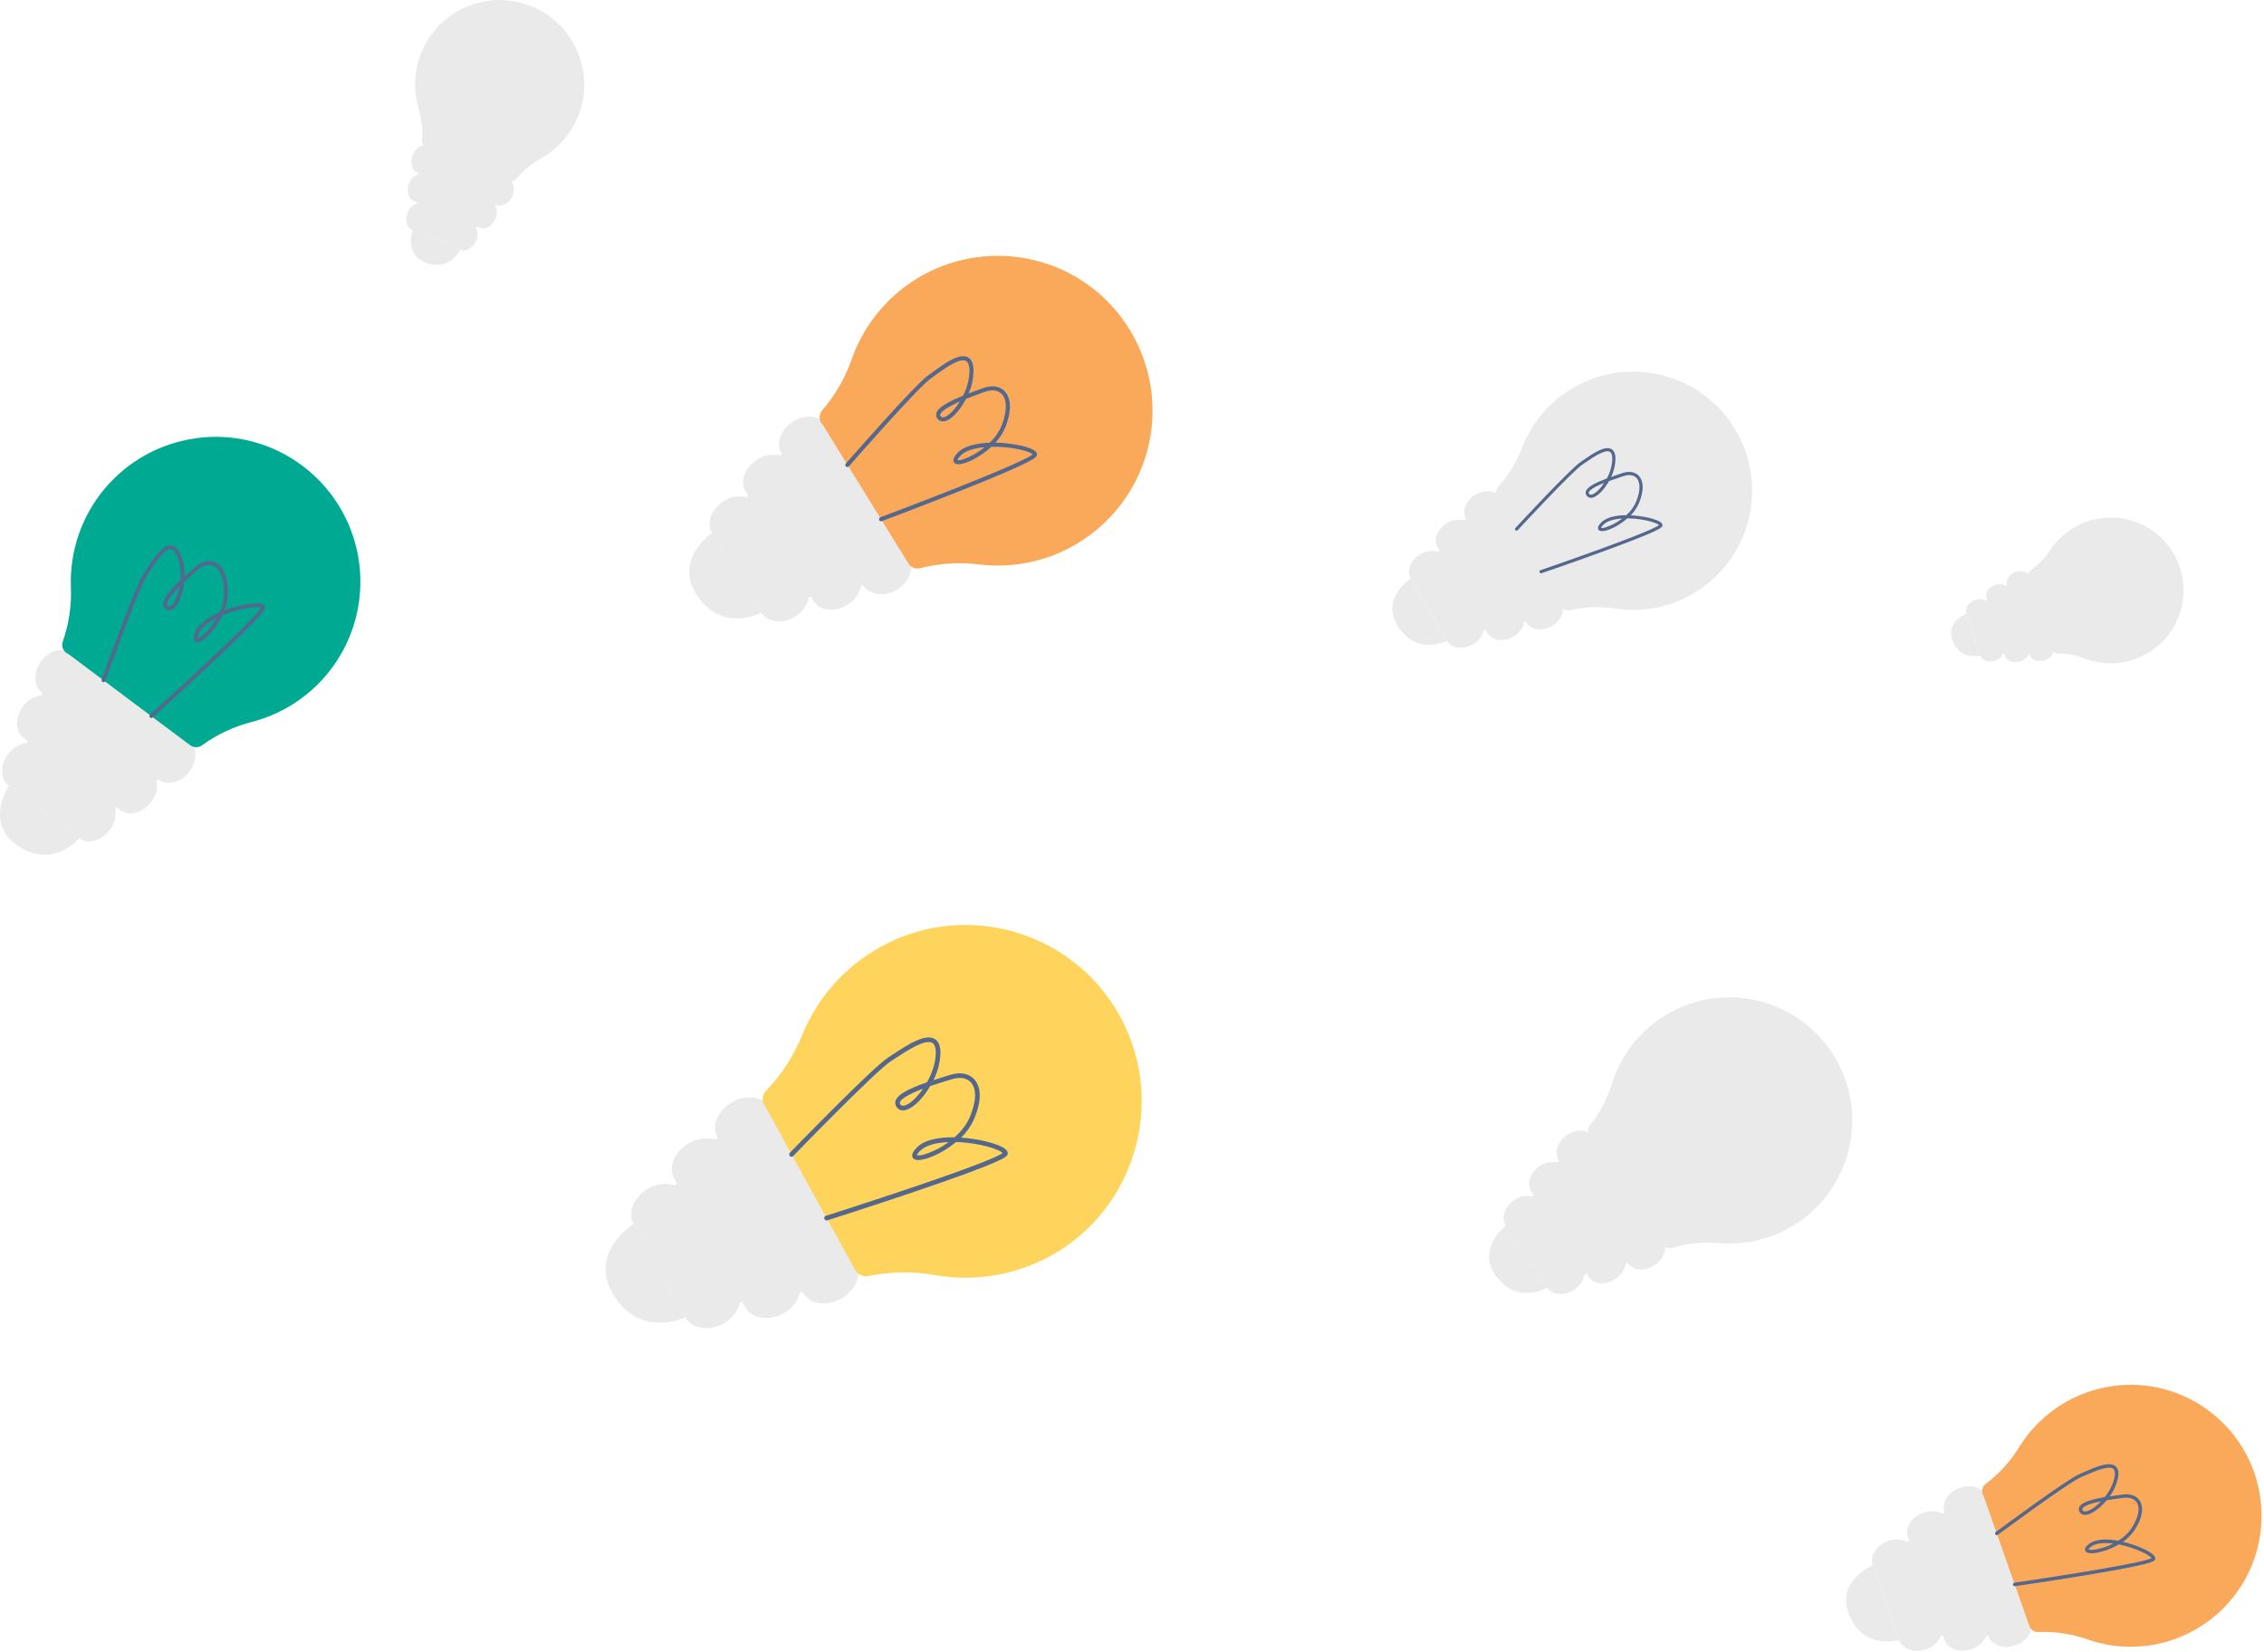 <svg width="396" height="289" viewBox="0 0 396 289" fill="none" xmlns="http://www.w3.org/2000/svg">
<path d="M134.716 193.791L149.721 220.94C150.829 222.947 149.656 225.738 147.098 227.145C144.553 228.552 141.563 228.063 140.454 226.056C140.343 225.853 139.972 225.951 139.907 226.197C139.684 226.946 139.313 227.641 138.817 228.244C138.321 228.847 137.709 229.344 137.018 229.707C134.473 231.114 131.482 230.622 130.374 228.614L129.944 227.837C129.833 227.637 129.466 227.732 129.4 227.981C129.176 228.729 128.805 229.424 128.309 230.026C127.813 230.628 127.202 231.125 126.511 231.487C123.966 232.894 120.976 232.403 119.867 230.395L110.83 214.046C109.722 212.039 110.896 209.248 113.453 207.841C114.128 207.448 114.873 207.194 115.647 207.094C116.421 206.993 117.207 207.049 117.959 207.257C118.202 207.332 118.48 207.073 118.369 206.873L117.939 206.096C116.831 204.089 118.005 201.295 120.563 199.888C121.238 199.495 121.984 199.242 122.758 199.142C123.533 199.041 124.319 199.096 125.072 199.304C125.314 199.382 125.593 199.12 125.481 198.92C124.37 196.913 125.547 194.119 128.105 192.712C130.607 191.291 133.607 191.783 134.716 193.791Z" fill="#EAEAEA"/>
<path d="M177.627 163.04C181.553 164.188 185.209 166.111 188.379 168.696C191.549 171.28 194.17 174.474 196.085 178.088C204.014 192.919 198.469 211.567 183.726 219.664C177.606 223.016 170.532 224.198 163.654 223.02C159.758 222.319 155.764 222.368 151.885 223.164C151.441 223.258 150.978 223.207 150.565 223.019C150.152 222.831 149.81 222.515 149.59 222.118C149.495 221.947 135.624 196.792 133.991 193.722C133.606 193.327 133.39 192.798 133.39 192.246C133.39 191.695 133.606 191.165 133.991 190.77C136.724 187.917 138.887 184.567 140.362 180.902C143.034 174.412 147.833 169.024 153.971 165.622C157.542 163.634 161.475 162.382 165.538 161.939C169.601 161.496 173.711 161.87 177.627 163.04Z" fill="#FFD45C"/>
<path d="M119.877 230.389C119.877 230.389 112.138 234.154 107.39 226.614C102.642 219.074 110.84 214.04 110.84 214.04L119.877 230.389Z" fill="#EAEAEA"/>
<path d="M144.234 213.236C144.28 213.319 144.354 213.383 144.441 213.417C144.529 213.452 144.626 213.455 144.716 213.426C144.792 213.404 152.534 210.94 160.22 208.333C175.96 202.984 176.144 202.279 176.246 201.856C176.403 201.219 175.632 200.79 175.38 200.652C173.957 199.855 170.901 199.147 168.107 198.96C169.03 198.07 169.779 197.016 170.314 195.851C172.15 191.636 171.183 189.619 170.441 188.789C169.5 187.737 167.969 187.441 166.238 187.979L165.664 188.153C164.844 188.409 164.024 188.661 163.263 188.914C164 187.468 164.418 185.881 164.49 184.26C164.513 182.948 164.162 182.073 163.437 181.676C161.768 180.754 158.784 182.702 156.39 184.27C156.062 184.486 155.734 184.696 155.456 184.873C152.688 186.615 138.761 201 138.171 201.6C138.13 201.637 138.097 201.683 138.075 201.733C138.052 201.784 138.04 201.839 138.039 201.894C138.038 201.95 138.049 202.005 138.07 202.056C138.091 202.108 138.123 202.154 138.163 202.192C138.203 202.231 138.25 202.261 138.302 202.281C138.354 202.3 138.41 202.309 138.465 202.306C138.52 202.304 138.575 202.29 138.625 202.265C138.674 202.241 138.719 202.206 138.755 202.164C138.899 202.016 153.203 187.241 155.888 185.552C156.177 185.369 156.495 185.162 156.833 184.939C158.692 183.725 161.804 181.692 163.044 182.378C163.48 182.617 163.699 183.243 163.677 184.237C163.647 185.923 163.021 187.727 162.139 189.285C159.233 190.295 157 191.344 156.633 192.535C156.573 192.73 156.563 192.937 156.606 193.137C156.648 193.337 156.741 193.522 156.876 193.676C157.272 194.178 157.892 194.332 158.62 194.073C159.774 193.679 161.224 192.289 162.401 190.442C162.496 190.295 162.598 190.114 162.703 189.947C163.84 189.557 164.978 189.209 165.903 188.921L166.477 188.747C167.89 188.307 169.1 188.517 169.835 189.321C170.874 190.482 170.776 192.741 169.566 195.516C168.948 196.822 168.053 197.978 166.943 198.904C164.808 198.871 161.886 199.15 160.365 200.695C159.925 201.141 159.381 201.8 159.604 202.371C159.699 202.603 159.932 202.876 160.588 202.882C161.725 202.882 163.703 202.131 165.506 200.983C166.106 200.603 166.68 200.184 167.225 199.727C168.597 199.772 169.964 199.93 171.31 200.199C173.803 200.698 175.118 201.347 175.38 201.652C174.898 202.049 172.281 203.368 159.528 207.687C151.986 210.242 144.51 212.607 144.444 212.643C144.393 212.659 144.346 212.685 144.306 212.719C144.265 212.753 144.232 212.795 144.207 212.842C144.183 212.889 144.168 212.941 144.164 212.994C144.159 213.047 144.166 213.1 144.182 213.151C144.197 213.181 144.214 213.21 144.234 213.236ZM165.926 199.734C164.638 200.692 163.197 201.424 161.663 201.898C161.251 202.052 160.807 202.103 160.371 202.046C160.499 201.745 160.696 201.479 160.945 201.269C161.942 200.281 163.804 199.822 165.926 199.734ZM161.45 190.4C160.43 191.889 159.253 193 158.358 193.306C157.774 193.502 157.581 193.263 157.512 193.174C157.46 193.124 157.424 193.06 157.406 192.99C157.388 192.92 157.389 192.847 157.41 192.777C157.508 192.449 158.066 191.794 160.571 190.744C160.856 190.636 161.148 190.521 161.45 190.406V190.4Z" fill="#54678C"/>
<path d="M12.558 114.189L32.981 129.41C34.489 130.535 34.558 133.018 33.132 134.937C31.705 136.852 29.301 137.498 27.793 136.373C27.642 136.258 27.399 136.458 27.436 136.665C27.521 137.302 27.478 137.949 27.309 138.569C27.14 139.188 26.849 139.768 26.452 140.273C25.025 142.188 22.622 142.834 21.113 141.709L20.53 141.273C20.375 141.161 20.133 141.358 20.169 141.565C20.254 142.201 20.211 142.849 20.042 143.468C19.873 144.088 19.582 144.667 19.185 145.173C17.756 147.088 15.355 147.734 13.843 146.609L1.547 137.446C0.038 136.321 -0.031 133.838 1.396 131.916C1.767 131.393 2.239 130.95 2.784 130.612C3.329 130.274 3.936 130.048 4.57 129.948C4.777 129.922 4.898 129.62 4.744 129.522L4.16 129.086C2.652 127.961 2.583 125.478 4.009 123.556C4.381 123.033 4.853 122.59 5.398 122.252C5.943 121.914 6.55 121.688 7.183 121.588C7.39 121.562 7.511 121.26 7.357 121.159C5.849 120.034 5.78 117.551 7.206 115.632C8.623 113.71 11.04 113.064 12.558 114.189Z" fill="#EAEAEA"/>
<path d="M34.224 76.646C37.549 76.174 40.935 76.373 44.182 77.231C47.429 78.088 50.471 79.588 53.129 81.641C56.89 84.528 59.765 88.414 61.428 92.855C63.09 97.296 63.472 102.115 62.531 106.762C61.59 111.41 59.364 115.7 56.105 119.145C52.846 122.589 48.686 125.049 44.098 126.245C40.946 127.043 37.974 128.433 35.342 130.342C35.043 130.562 34.681 130.681 34.309 130.681C33.938 130.681 33.576 130.562 33.276 130.342C33.149 130.247 14.257 116.134 11.988 114.392C11.567 114.229 11.226 113.908 11.038 113.497C10.85 113.086 10.829 112.618 10.981 112.192C12.056 109.131 12.538 105.893 12.401 102.651C12.177 96.385 14.284 90.259 18.315 85.457C22.346 80.655 28.015 77.519 34.224 76.656V76.646Z" fill="#00A991"/>
<path d="M13.85 146.602C13.85 146.602 9.341 152.04 3.232 148.009C-2.877 143.979 1.553 137.439 1.553 137.439L13.85 146.602Z" fill="#EAEAEA"/>
<path d="M26.258 125.507C26.32 125.554 26.396 125.578 26.473 125.575C26.551 125.571 26.625 125.54 26.681 125.487C26.73 125.441 31.689 120.978 36.552 116.419C46.52 107.082 46.412 106.495 46.343 106.144C46.245 105.616 45.523 105.557 45.287 105.537C43.953 105.425 41.428 105.931 39.277 106.737C39.665 105.759 39.866 104.717 39.87 103.664C39.818 99.889 38.408 98.705 37.575 98.338C36.512 97.872 35.279 98.171 34.155 99.158L33.787 99.486C33.259 99.955 32.741 100.417 32.249 100.87C32.311 99.538 32.088 98.209 31.593 96.97C31.164 95.987 30.61 95.449 29.931 95.396C28.37 95.272 26.803 97.741 25.54 99.725C25.363 100.001 25.212 100.263 25.045 100.493C23.566 102.733 18.024 118.203 17.788 118.859C17.758 118.943 17.763 119.035 17.8 119.115C17.838 119.195 17.906 119.257 17.99 119.287C18.073 119.317 18.165 119.313 18.246 119.275C18.326 119.237 18.388 119.169 18.418 119.085C18.477 118.925 24.166 103.015 25.602 100.85C25.757 100.617 25.93 100.352 26.104 100.073C27.088 98.535 28.727 95.96 29.878 96.052C30.288 96.085 30.659 96.478 30.98 97.226C31.509 98.594 31.701 100.068 31.541 101.526C29.715 103.264 28.4 104.806 28.527 105.822C28.549 105.988 28.612 106.146 28.711 106.281C28.81 106.416 28.942 106.523 29.095 106.593C29.333 106.708 29.603 106.742 29.863 106.689C30.122 106.635 30.357 106.498 30.531 106.298C31.262 105.612 31.875 104.081 32.131 102.3C32.151 102.158 32.171 102 32.19 101.828C32.908 101.152 33.64 100.516 34.236 99.978L34.604 99.65C35.515 98.843 36.499 98.584 37.309 98.942C38.483 99.46 39.175 101.182 39.211 103.668C39.195 104.852 38.921 106.018 38.408 107.085C36.798 107.787 34.709 108.984 34.096 110.653C33.915 111.135 33.722 111.818 34.096 112.165C34.246 112.306 34.525 112.428 35.017 112.211C35.87 111.834 37.089 110.594 38.053 109.122C38.374 108.634 38.661 108.126 38.913 107.6C39.955 107.168 41.031 106.824 42.13 106.57C44.163 106.098 45.363 106.137 45.664 106.275C45.438 106.734 43.926 108.607 35.853 116.16C31.079 120.63 26.291 124.94 26.245 124.982C26.212 125.011 26.184 125.046 26.165 125.086C26.145 125.126 26.134 125.169 26.131 125.213C26.129 125.257 26.136 125.301 26.151 125.343C26.166 125.384 26.189 125.422 26.219 125.455L26.258 125.507ZM37.909 108.062C37.273 109.211 36.447 110.243 35.466 111.116C35.21 111.372 34.895 111.561 34.548 111.667C34.545 111.398 34.602 111.133 34.715 110.889C35.112 109.814 36.348 108.843 37.909 108.062ZM31.397 102.598C31.138 104.055 30.636 105.284 30.085 105.819C29.715 106.163 29.492 106.049 29.406 106.006C29.352 105.985 29.303 105.949 29.267 105.903C29.231 105.857 29.207 105.802 29.2 105.744C29.164 105.475 29.337 104.779 30.875 103.153C31.029 102.982 31.21 102.782 31.397 102.598Z" fill="#54678C"/>
<path d="M144.583 74.367L158.949 97.512C160.011 99.224 159.103 101.726 156.935 103.087C154.765 104.432 152.118 104.134 151.059 102.432C150.951 102.261 150.633 102.363 150.587 102.582C150.423 103.248 150.128 103.874 149.72 104.425C149.311 104.975 148.796 105.438 148.206 105.787C146.039 107.131 143.392 106.836 142.33 105.131L141.92 104.475C141.812 104.301 141.494 104.403 141.448 104.622C141.285 105.288 140.991 105.914 140.583 106.465C140.175 107.015 139.66 107.478 139.071 107.827C136.9 109.175 134.257 108.876 133.194 107.171L124.544 93.229C123.481 91.52 124.386 89.017 126.557 87.653C127.132 87.278 127.777 87.021 128.453 86.899C129.129 86.777 129.822 86.791 130.492 86.942C130.709 86.997 130.941 86.758 130.837 86.587L130.423 85.931C129.364 84.219 130.269 81.717 132.44 80.356C133.015 79.981 133.66 79.725 134.336 79.603C135.012 79.482 135.705 79.497 136.375 79.647C136.591 79.703 136.824 79.46 136.703 79.29C135.641 77.578 136.546 75.079 138.716 73.731C140.877 72.357 143.52 72.655 144.583 74.367Z" fill="#EAEAEA"/>
<path d="M180.858 45.489C184.352 46.321 187.644 47.845 190.539 49.97C193.435 52.095 195.875 54.779 197.717 57.863C200.329 62.209 201.669 67.202 201.585 72.272C201.501 77.343 199.995 82.288 197.24 86.545C194.484 90.802 190.589 94.199 185.998 96.352C181.407 98.504 176.304 99.324 171.27 98.719C167.821 98.278 164.319 98.501 160.954 99.374C160.569 99.476 160.162 99.452 159.793 99.305C159.423 99.158 159.11 98.896 158.901 98.558C158.809 98.413 145.525 76.964 143.958 74.344C143.602 74.017 143.388 73.563 143.361 73.08C143.335 72.597 143.498 72.123 143.817 71.759C146.086 69.134 147.833 66.099 148.965 62.819C151.196 56.495 155.693 51.224 161.585 48.024C167.478 44.824 174.347 43.923 180.865 45.495L180.858 45.489Z" fill="#FAA859"/>
<path d="M133.191 107.128C133.191 107.128 126.571 110.772 122.072 104.367C117.573 97.961 124.541 93.186 124.541 93.186L133.191 107.128Z" fill="#EAEAEA"/>
<path d="M153.798 90.999C153.841 91.068 153.907 91.121 153.985 91.148C154.062 91.175 154.147 91.174 154.224 91.146C154.293 91.12 160.973 88.618 167.6 85.987C181.179 80.599 181.297 79.972 181.372 79.595C181.481 79.031 180.789 78.69 180.559 78.578C179.274 77.945 176.562 77.457 174.106 77.417C174.876 76.596 175.485 75.639 175.903 74.594C177.326 70.815 176.388 69.087 175.699 68.391C174.827 67.513 173.473 67.322 171.978 67.87L171.482 68.047C170.774 68.306 170.079 68.565 169.41 68.821C169.994 67.521 170.29 66.111 170.279 64.686C170.24 63.528 169.892 62.78 169.243 62.465C167.738 61.73 165.206 63.574 163.176 65.053C162.891 65.259 162.622 65.456 162.383 65.624C160.032 67.263 148.456 80.507 147.954 81.071C147.92 81.106 147.893 81.147 147.876 81.192C147.858 81.238 147.85 81.287 147.852 81.335C147.853 81.384 147.865 81.432 147.886 81.476C147.907 81.52 147.937 81.559 147.974 81.591C148.011 81.623 148.054 81.648 148.1 81.662C148.147 81.677 148.196 81.683 148.244 81.678C148.293 81.673 148.34 81.658 148.382 81.634C148.425 81.611 148.462 81.579 148.492 81.54C148.613 81.402 160.504 67.811 162.783 66.207C163.029 66.037 163.298 65.84 163.586 65.63C165.163 64.482 167.8 62.56 168.918 63.108C169.312 63.298 169.528 63.836 169.574 64.708C169.564 66.276 169.178 67.817 168.449 69.205C165.944 70.222 164.032 71.238 163.763 72.301C163.72 72.474 163.722 72.655 163.768 72.827C163.814 72.999 163.902 73.156 164.026 73.285C164.396 73.708 164.947 73.803 165.573 73.554C166.557 73.157 167.777 71.871 168.731 70.202C168.807 70.067 168.889 69.92 168.974 69.756C169.958 69.362 170.941 69.005 171.735 68.713L172.23 68.533C173.45 68.087 174.525 68.205 175.198 68.89C176.162 69.874 176.181 71.842 175.24 74.334C174.76 75.506 174.031 76.559 173.102 77.421C171.227 77.489 168.679 77.863 167.413 79.283C167.046 79.693 166.587 80.297 166.819 80.789C166.915 80.986 167.147 81.215 167.718 81.192C168.702 81.153 170.413 80.395 171.948 79.31C172.458 78.95 172.943 78.556 173.401 78.132C174.607 78.109 175.814 78.187 177.008 78.365C179.218 78.693 180.398 79.201 180.644 79.457C180.238 79.825 178.001 81.097 167.006 85.453C160.504 88.03 154.054 90.444 153.988 90.471C153.899 90.504 153.828 90.571 153.788 90.657C153.749 90.743 153.745 90.841 153.778 90.93C153.782 90.953 153.789 90.976 153.798 90.999ZM172.223 78.208C171.141 79.102 169.915 79.806 168.597 80.29C168.241 80.445 167.852 80.511 167.465 80.481C167.567 80.211 167.728 79.969 167.938 79.772C168.751 78.85 170.364 78.365 172.223 78.201V78.208ZM167.882 70.218C167.056 71.57 166.072 72.596 165.298 72.904C164.796 73.105 164.619 72.904 164.55 72.826C164.506 72.785 164.473 72.733 164.455 72.675C164.436 72.618 164.433 72.557 164.445 72.498C164.517 72.219 164.96 71.596 167.128 70.576C167.37 70.438 167.623 70.323 167.882 70.212V70.218Z" fill="#54678C"/>
<path d="M262.58 87.132L273.123 105.245C273.9 106.584 273.149 108.489 271.451 109.476C269.755 110.46 267.729 110.178 266.948 108.84C266.87 108.706 266.62 108.778 266.584 108.945C266.444 109.453 266.204 109.929 265.878 110.343C265.552 110.758 265.147 111.103 264.686 111.359C262.987 112.343 260.96 112.057 260.18 110.719L259.878 110.201C259.8 110.067 259.55 110.139 259.511 110.306C259.372 110.815 259.133 111.29 258.806 111.704C258.48 112.118 258.074 112.462 257.612 112.717C255.914 113.701 253.887 113.418 253.11 112.08L246.762 101.172C245.981 99.834 246.735 97.928 248.431 96.941C248.88 96.665 249.381 96.482 249.902 96.403C250.424 96.324 250.956 96.351 251.467 96.482C251.631 96.528 251.818 96.348 251.739 96.213L251.438 95.695C250.657 94.357 251.408 92.451 253.107 91.464C253.556 91.188 254.057 91.005 254.578 90.926C255.1 90.847 255.632 90.874 256.143 91.005C256.307 91.051 256.491 90.871 256.412 90.736C255.632 89.398 256.383 87.492 258.081 86.505C259.777 85.505 261.803 85.793 262.58 87.132Z" fill="#EAEAEA"/>
<path d="M291.105 65.722C293.773 66.437 296.272 67.681 298.451 69.379C300.631 71.076 302.448 73.194 303.795 75.607C305.707 79.006 306.627 82.874 306.45 86.77C306.273 90.666 305.007 94.434 302.795 97.647C300.583 100.858 297.514 103.385 293.937 104.939C290.36 106.493 286.419 107.012 282.562 106.436C279.921 106.02 277.224 106.112 274.617 106.708C274.321 106.779 274.01 106.754 273.729 106.636C273.449 106.518 273.213 106.313 273.056 106.052C272.991 105.938 263.245 89.156 262.094 87.106C261.828 86.846 261.674 86.493 261.664 86.121C261.654 85.749 261.79 85.388 262.041 85.115C263.846 83.148 265.257 80.853 266.199 78.355C268.051 73.537 271.626 69.578 276.231 67.246C280.835 64.913 286.142 64.374 291.121 65.732L291.105 65.722Z" fill="#EAEAEA"/>
<path d="M253.106 112.074C253.106 112.074 247.935 114.734 244.617 109.709C241.298 104.685 246.758 101.182 246.758 101.182L253.106 112.074Z" fill="#EAEAEA"/>
<path d="M269.316 100.123C269.348 100.178 269.398 100.22 269.458 100.242C269.518 100.264 269.583 100.265 269.643 100.244C269.696 100.244 274.89 98.45 280.038 96.571C290.597 92.727 290.706 92.245 290.768 91.959C290.863 91.526 290.338 91.248 290.165 91.156C289.181 90.641 287.115 90.208 285.226 90.126C285.836 89.511 286.325 88.786 286.669 87.991C287.849 85.118 287.164 83.767 286.649 83.219C285.993 82.524 284.96 82.347 283.8 82.734L283.416 82.862C282.865 83.045 282.324 83.229 281.803 83.412C282.281 82.425 282.541 81.345 282.563 80.248C282.563 79.359 282.308 78.778 281.812 78.519C280.671 77.922 278.687 79.283 277.09 80.376L276.471 80.799C274.628 82.015 265.436 91.95 265.046 92.363C265.006 92.418 264.987 92.485 264.994 92.553C265 92.62 265.031 92.683 265.081 92.729C265.131 92.775 265.197 92.801 265.265 92.802C265.332 92.802 265.398 92.778 265.449 92.733C265.544 92.632 274.985 82.438 276.772 81.254L277.402 80.828C278.641 79.979 280.711 78.558 281.56 79.005C281.858 79.159 282.009 79.579 282.012 80.248C281.971 81.453 281.642 82.63 281.052 83.681C279.104 84.409 277.612 85.151 277.382 85.957C277.343 86.09 277.339 86.231 277.37 86.366C277.401 86.501 277.466 86.626 277.559 86.728C277.702 86.894 277.896 87.008 278.11 87.051C278.325 87.094 278.547 87.065 278.743 86.968C279.52 86.686 280.478 85.725 281.245 84.459C281.307 84.357 281.373 84.246 281.442 84.131C282.203 83.852 282.967 83.596 283.59 83.389L283.973 83.262C284.921 82.934 285.751 83.068 286.249 83.59C286.967 84.36 286.938 85.885 286.161 87.778C285.767 88.669 285.184 89.463 284.452 90.106C283.006 90.106 281.039 90.349 280.035 91.418C279.743 91.727 279.379 92.179 279.547 92.563C279.612 92.717 279.786 92.891 280.225 92.891C280.993 92.891 282.317 92.337 283.505 91.533C283.906 91.268 284.288 90.975 284.649 90.657C285.576 90.668 286.501 90.754 287.413 90.916C289.105 91.215 290.001 91.635 290.184 91.835C289.856 92.11 288.118 93.042 279.57 96.147C274.513 97.987 269.499 99.706 269.45 99.722C269.381 99.746 269.324 99.795 269.291 99.86C269.259 99.925 269.253 100.001 269.276 100.07C269.288 100.089 269.301 100.106 269.316 100.123ZM283.744 90.684C282.892 91.348 281.934 91.864 280.911 92.209C280.634 92.319 280.334 92.36 280.038 92.327C280.121 92.123 280.251 91.941 280.416 91.795C281.068 91.11 282.321 90.772 283.744 90.684ZM280.583 84.452C279.927 85.475 279.137 86.243 278.537 86.463C278.146 86.604 278.012 86.446 277.963 86.384C277.927 86.351 277.901 86.308 277.888 86.261C277.876 86.215 277.876 86.165 277.891 86.118C277.95 85.905 278.307 85.436 279.996 84.698C280.189 84.616 280.386 84.528 280.589 84.446L280.583 84.452Z" fill="#54678C"/>
<path d="M347.495 261.812L355.198 283.52C355.768 285.124 354.568 287.029 352.535 287.751C350.499 288.472 348.367 287.751 347.8 286.147C347.744 285.986 347.472 286.013 347.383 286.186C347.13 286.708 346.774 287.173 346.337 287.554C345.901 287.935 345.393 288.225 344.842 288.407C342.809 289.128 340.678 288.407 340.107 286.803L339.887 286.18C339.828 286.019 339.559 286.045 339.471 286.219C339.216 286.739 338.86 287.203 338.424 287.584C337.987 287.965 337.479 288.254 336.929 288.436C334.893 289.161 332.762 288.436 332.194 286.833L327.554 273.76C326.984 272.156 328.184 270.25 330.217 269.529C330.759 269.324 331.337 269.229 331.916 269.249C332.496 269.27 333.065 269.407 333.591 269.65C333.759 269.735 333.995 269.578 333.939 269.417L333.716 268.794C333.149 267.19 334.346 265.285 336.382 264.563C336.924 264.358 337.501 264.263 338.08 264.284C338.658 264.305 339.227 264.441 339.753 264.685C339.923 264.77 340.159 264.613 340.1 264.452C339.53 262.848 340.73 260.943 342.763 260.221C344.796 259.486 346.928 260.208 347.495 261.812Z" fill="#EAEAEA"/>
<path d="M382.657 244.485C387.914 247.033 392 251.495 394.076 256.957C396.153 262.419 396.063 268.468 393.827 273.866C391.59 279.265 387.375 283.604 382.045 285.996C376.714 288.388 370.671 288.652 365.152 286.734C362.383 285.752 359.451 285.306 356.515 285.422C356.179 285.437 355.847 285.343 355.567 285.155C355.288 284.966 355.077 284.694 354.964 284.376C354.918 284.242 347.802 264.131 346.976 261.687C346.741 261.352 346.646 260.939 346.711 260.534C346.776 260.13 346.996 259.767 347.324 259.523C349.673 257.765 351.663 255.572 353.187 253.065C355.933 248.635 360.102 245.269 365.011 243.521C367.868 242.496 370.901 242.053 373.932 242.218C376.962 242.384 379.929 243.155 382.657 244.485Z" fill="#FAA859"/>
<path d="M332.19 286.826C332.19 286.826 326.065 288.646 323.501 282.562C320.936 276.479 327.55 273.77 327.55 273.77L332.19 286.826Z" fill="#EAEAEA"/>
<path d="M352.114 277.213C352.138 277.278 352.184 277.334 352.243 277.369C352.303 277.405 352.373 277.419 352.442 277.41C352.501 277.41 358.472 276.538 364.418 275.557C376.606 273.55 376.816 273.051 376.944 272.756C377.134 272.307 376.616 271.9 376.455 271.772C375.508 271.018 373.357 270.132 371.33 269.653C372.114 269.114 372.791 268.432 373.324 267.643C375.183 264.777 374.717 263.179 374.275 262.484C373.711 261.598 372.635 261.198 371.291 261.382L370.851 261.441C370.218 261.526 369.599 261.615 368.999 261.707C369.718 260.733 370.217 259.613 370.461 258.427C370.638 257.466 370.484 256.787 370.005 256.407C368.894 255.531 366.474 256.597 364.526 257.453L363.768 257.781C361.529 258.719 349.586 267.571 349.078 267.948C349.014 267.996 348.972 268.068 348.96 268.147C348.948 268.226 348.968 268.306 349.015 268.371C349.039 268.403 349.069 268.43 349.103 268.45C349.137 268.471 349.175 268.484 349.214 268.49C349.253 268.496 349.293 268.494 349.332 268.484C349.37 268.474 349.406 268.457 349.438 268.433C349.563 268.342 361.83 259.25 364.004 258.338C364.237 258.243 364.496 258.129 364.772 258.01C366.28 257.355 368.805 256.233 369.631 256.886C369.92 257.115 370.002 257.597 369.868 258.322C369.581 259.616 368.984 260.822 368.13 261.835C365.88 262.225 364.116 262.723 363.703 263.55C363.635 263.686 363.603 263.836 363.61 263.988C363.617 264.14 363.662 264.287 363.742 264.416C363.864 264.623 364.05 264.784 364.272 264.874C364.494 264.965 364.74 264.98 364.972 264.918C365.867 264.767 367.097 263.934 368.182 262.714C368.271 262.619 368.366 262.51 368.464 262.386C369.343 262.238 370.218 262.12 370.933 262.025L371.373 261.963C372.465 261.815 373.34 262.117 373.763 262.792C374.386 263.776 374.039 265.416 372.819 267.299C372.21 268.179 371.418 268.917 370.497 269.463C368.936 269.181 366.762 269.03 365.46 269.978C365.083 270.25 364.595 270.667 364.7 271.113C364.742 271.297 364.89 271.526 365.355 271.611C366.185 271.756 367.726 271.438 369.189 270.814C369.676 270.611 370.148 270.373 370.602 270.103C371.602 270.303 372.583 270.585 373.537 270.946C375.304 271.602 376.186 272.258 376.344 272.5C375.941 272.733 373.865 273.382 364.001 274.999C358.164 275.957 352.399 276.793 352.34 276.803C352.264 276.815 352.195 276.855 352.148 276.916C352.101 276.977 352.079 277.054 352.088 277.131C352.09 277.16 352.099 277.188 352.114 277.213ZM369.638 269.955C368.583 270.501 367.443 270.862 366.267 271.024C365.94 271.092 365.602 271.075 365.283 270.975C365.415 270.773 365.591 270.602 365.798 270.477C366.654 269.867 368.074 269.758 369.638 269.955ZM367.49 262.573C366.562 263.556 365.565 264.212 364.867 264.327C364.414 264.403 364.303 264.203 364.263 264.127C364.232 264.084 364.213 264.033 364.208 263.98C364.203 263.927 364.214 263.873 364.237 263.825C364.345 263.606 364.824 263.169 366.798 262.72C367.034 262.668 367.257 262.618 367.49 262.573Z" fill="#54678C"/>
<path d="M74.985 25.539L88.757 31.148C89.777 31.561 90.18 32.958 89.653 34.25C89.128 35.542 87.865 36.261 86.846 35.844C86.744 35.801 86.636 35.949 86.685 36.061C86.827 36.407 86.899 36.779 86.895 37.153C86.892 37.528 86.814 37.898 86.665 38.242C86.137 39.534 84.875 40.252 83.855 39.836L83.462 39.675C83.36 39.635 83.252 39.783 83.301 39.895C83.443 40.24 83.515 40.611 83.511 40.985C83.508 41.359 83.43 41.729 83.281 42.072C82.753 43.364 81.491 44.083 80.471 43.669L72.175 40.291C71.155 39.875 70.751 38.481 71.279 37.189C71.411 36.838 71.613 36.518 71.871 36.247C72.13 35.976 72.441 35.76 72.784 35.611C72.899 35.569 72.922 35.385 72.821 35.346L72.427 35.185C71.407 34.768 71.004 33.374 71.532 32.082C71.664 31.732 71.866 31.412 72.124 31.141C72.383 30.87 72.693 30.654 73.037 30.505C73.152 30.462 73.175 30.278 73.073 30.239C72.056 29.826 71.653 28.429 72.178 27.137C72.703 25.841 73.968 25.123 74.985 25.539Z" fill="#EAEAEA"/>
<path d="M81.746 1.132C83.556 0.376 85.499 -0.008 87.46 0C89.421 0.009 91.36 0.41 93.164 1.181C95.714 2.261 97.909 4.036 99.5 6.303C101.091 8.57 102.014 11.238 102.164 14.004C102.314 16.77 101.684 19.522 100.347 21.947C99.01 24.373 97.019 26.374 94.6 27.723C92.934 28.638 91.458 29.862 90.252 31.331C90.114 31.5 89.926 31.619 89.716 31.673C89.505 31.727 89.283 31.712 89.081 31.63C88.996 31.597 76.24 26.382 74.705 25.726C74.443 25.695 74.204 25.564 74.037 25.359C73.871 25.155 73.79 24.893 73.813 24.631C73.974 22.74 73.773 20.837 73.22 19.022C72.262 15.795 72.43 12.338 73.695 9.219C74.429 7.402 75.52 5.75 76.903 4.361C78.285 2.972 79.932 1.874 81.746 1.132Z" fill="#EAEAEA"/>
<path d="M80.475 43.669C80.475 43.669 78.724 47.405 74.677 46.021C70.63 44.637 72.178 40.291 72.178 40.291L80.475 43.669Z" fill="#EAEAEA"/>
<path d="M278.776 198.838L290.853 216.808C291.745 218.136 291.099 220.15 289.413 221.281C287.728 222.413 285.619 222.265 284.727 220.924C284.639 220.792 284.399 220.881 284.357 221.055C284.248 221.59 284.033 222.098 283.724 222.549C283.416 223 283.02 223.384 282.56 223.679C280.874 224.813 278.766 224.662 277.874 223.324L277.53 222.809C277.438 222.675 277.202 222.767 277.159 222.941C277.049 223.476 276.834 223.983 276.525 224.434C276.217 224.884 275.821 225.269 275.362 225.564C273.677 226.696 271.568 226.548 270.673 225.207L263.403 214.384C262.511 213.056 263.157 211.042 264.842 209.91C265.288 209.597 265.791 209.375 266.324 209.259C266.856 209.143 267.406 209.135 267.941 209.235C268.115 209.271 268.292 209.074 268.204 208.94L267.856 208.425C266.964 207.113 267.613 205.083 269.296 203.951C269.741 203.637 270.245 203.416 270.777 203.3C271.309 203.184 271.859 203.176 272.394 203.275C272.568 203.312 272.745 203.115 272.657 202.98C271.765 201.652 272.414 199.638 274.096 198.507C275.775 197.349 277.884 197.507 278.776 198.838Z" fill="#EAEAEA"/>
<path d="M306.756 174.857C312.136 175.954 316.893 179.065 320.055 183.553C323.217 188.042 324.545 193.57 323.767 199.005C322.989 204.441 320.165 209.374 315.871 212.795C311.577 216.217 306.138 217.868 300.667 217.411C297.915 217.161 295.14 217.437 292.492 218.225C292.191 218.312 291.871 218.301 291.576 218.195C291.282 218.089 291.028 217.893 290.852 217.634C290.777 217.523 279.611 200.869 278.29 198.832C277.997 198.582 277.814 198.228 277.779 197.845C277.744 197.462 277.86 197.08 278.103 196.782C279.83 194.633 281.131 192.174 281.936 189.537C283.525 184.45 286.944 180.132 291.532 177.421C296.12 174.709 301.55 173.796 306.773 174.857H306.756Z" fill="#EAEAEA"/>
<path d="M270.67 225.184C270.67 225.184 265.518 228.267 261.774 223.314C258.029 218.362 263.413 214.361 263.413 214.361L270.67 225.184Z" fill="#EAEAEA"/>
<path d="M355.258 101.014L359.166 113.202C359.455 114.104 358.756 115.143 357.612 115.498C356.471 115.865 355.297 115.425 355.008 114.514C354.979 114.422 354.821 114.432 354.776 114.514C354.625 114.799 354.419 115.052 354.17 115.256C353.92 115.461 353.632 115.613 353.323 115.704C352.182 116.072 351.008 115.632 350.719 114.72L350.608 114.369C350.578 114.278 350.421 114.287 350.375 114.369C350.225 114.654 350.019 114.907 349.771 115.111C349.522 115.316 349.234 115.468 348.926 115.56C347.781 115.927 346.607 115.491 346.302 114.576L343.944 107.229C343.656 106.328 344.354 105.291 345.499 104.934C345.803 104.828 346.126 104.785 346.448 104.807C346.769 104.828 347.083 104.914 347.371 105.058C347.463 105.107 347.597 105.025 347.568 104.934L347.456 104.583C347.168 103.681 347.866 102.644 349.007 102.287C349.312 102.181 349.635 102.138 349.956 102.16C350.278 102.181 350.592 102.267 350.88 102.412C350.975 102.461 351.106 102.379 351.077 102.287C350.788 101.385 351.487 100.349 352.631 99.991C353.795 99.666 354.969 100.103 355.258 101.014Z" fill="#EAEAEA"/>
<path d="M375.099 91.97C377.978 93.475 380.173 96.025 381.234 99.096C382.295 102.167 382.143 105.528 380.808 108.491C379.473 111.453 377.057 113.794 374.053 115.033C371.05 116.272 367.687 116.317 364.652 115.157C363.128 114.563 361.506 114.265 359.871 114.278C359.684 114.28 359.501 114.222 359.35 114.113C359.198 114.004 359.085 113.849 359.028 113.671C359.005 113.596 355.388 102.294 354.971 100.92C354.847 100.73 354.801 100.499 354.844 100.276C354.887 100.053 355.015 99.856 355.201 99.726C356.536 98.787 357.68 97.603 358.572 96.237C360.311 93.606 362.963 91.714 366.016 90.926C369.069 90.139 372.305 90.511 375.099 91.973V91.97Z" fill="#EAEAEA"/>
<path d="M346.324 114.652C346.324 114.652 342.891 115.56 341.566 112.126C340.241 108.692 343.966 107.305 343.966 107.305L346.324 114.652Z" fill="#EAEAEA"/>
</svg>
